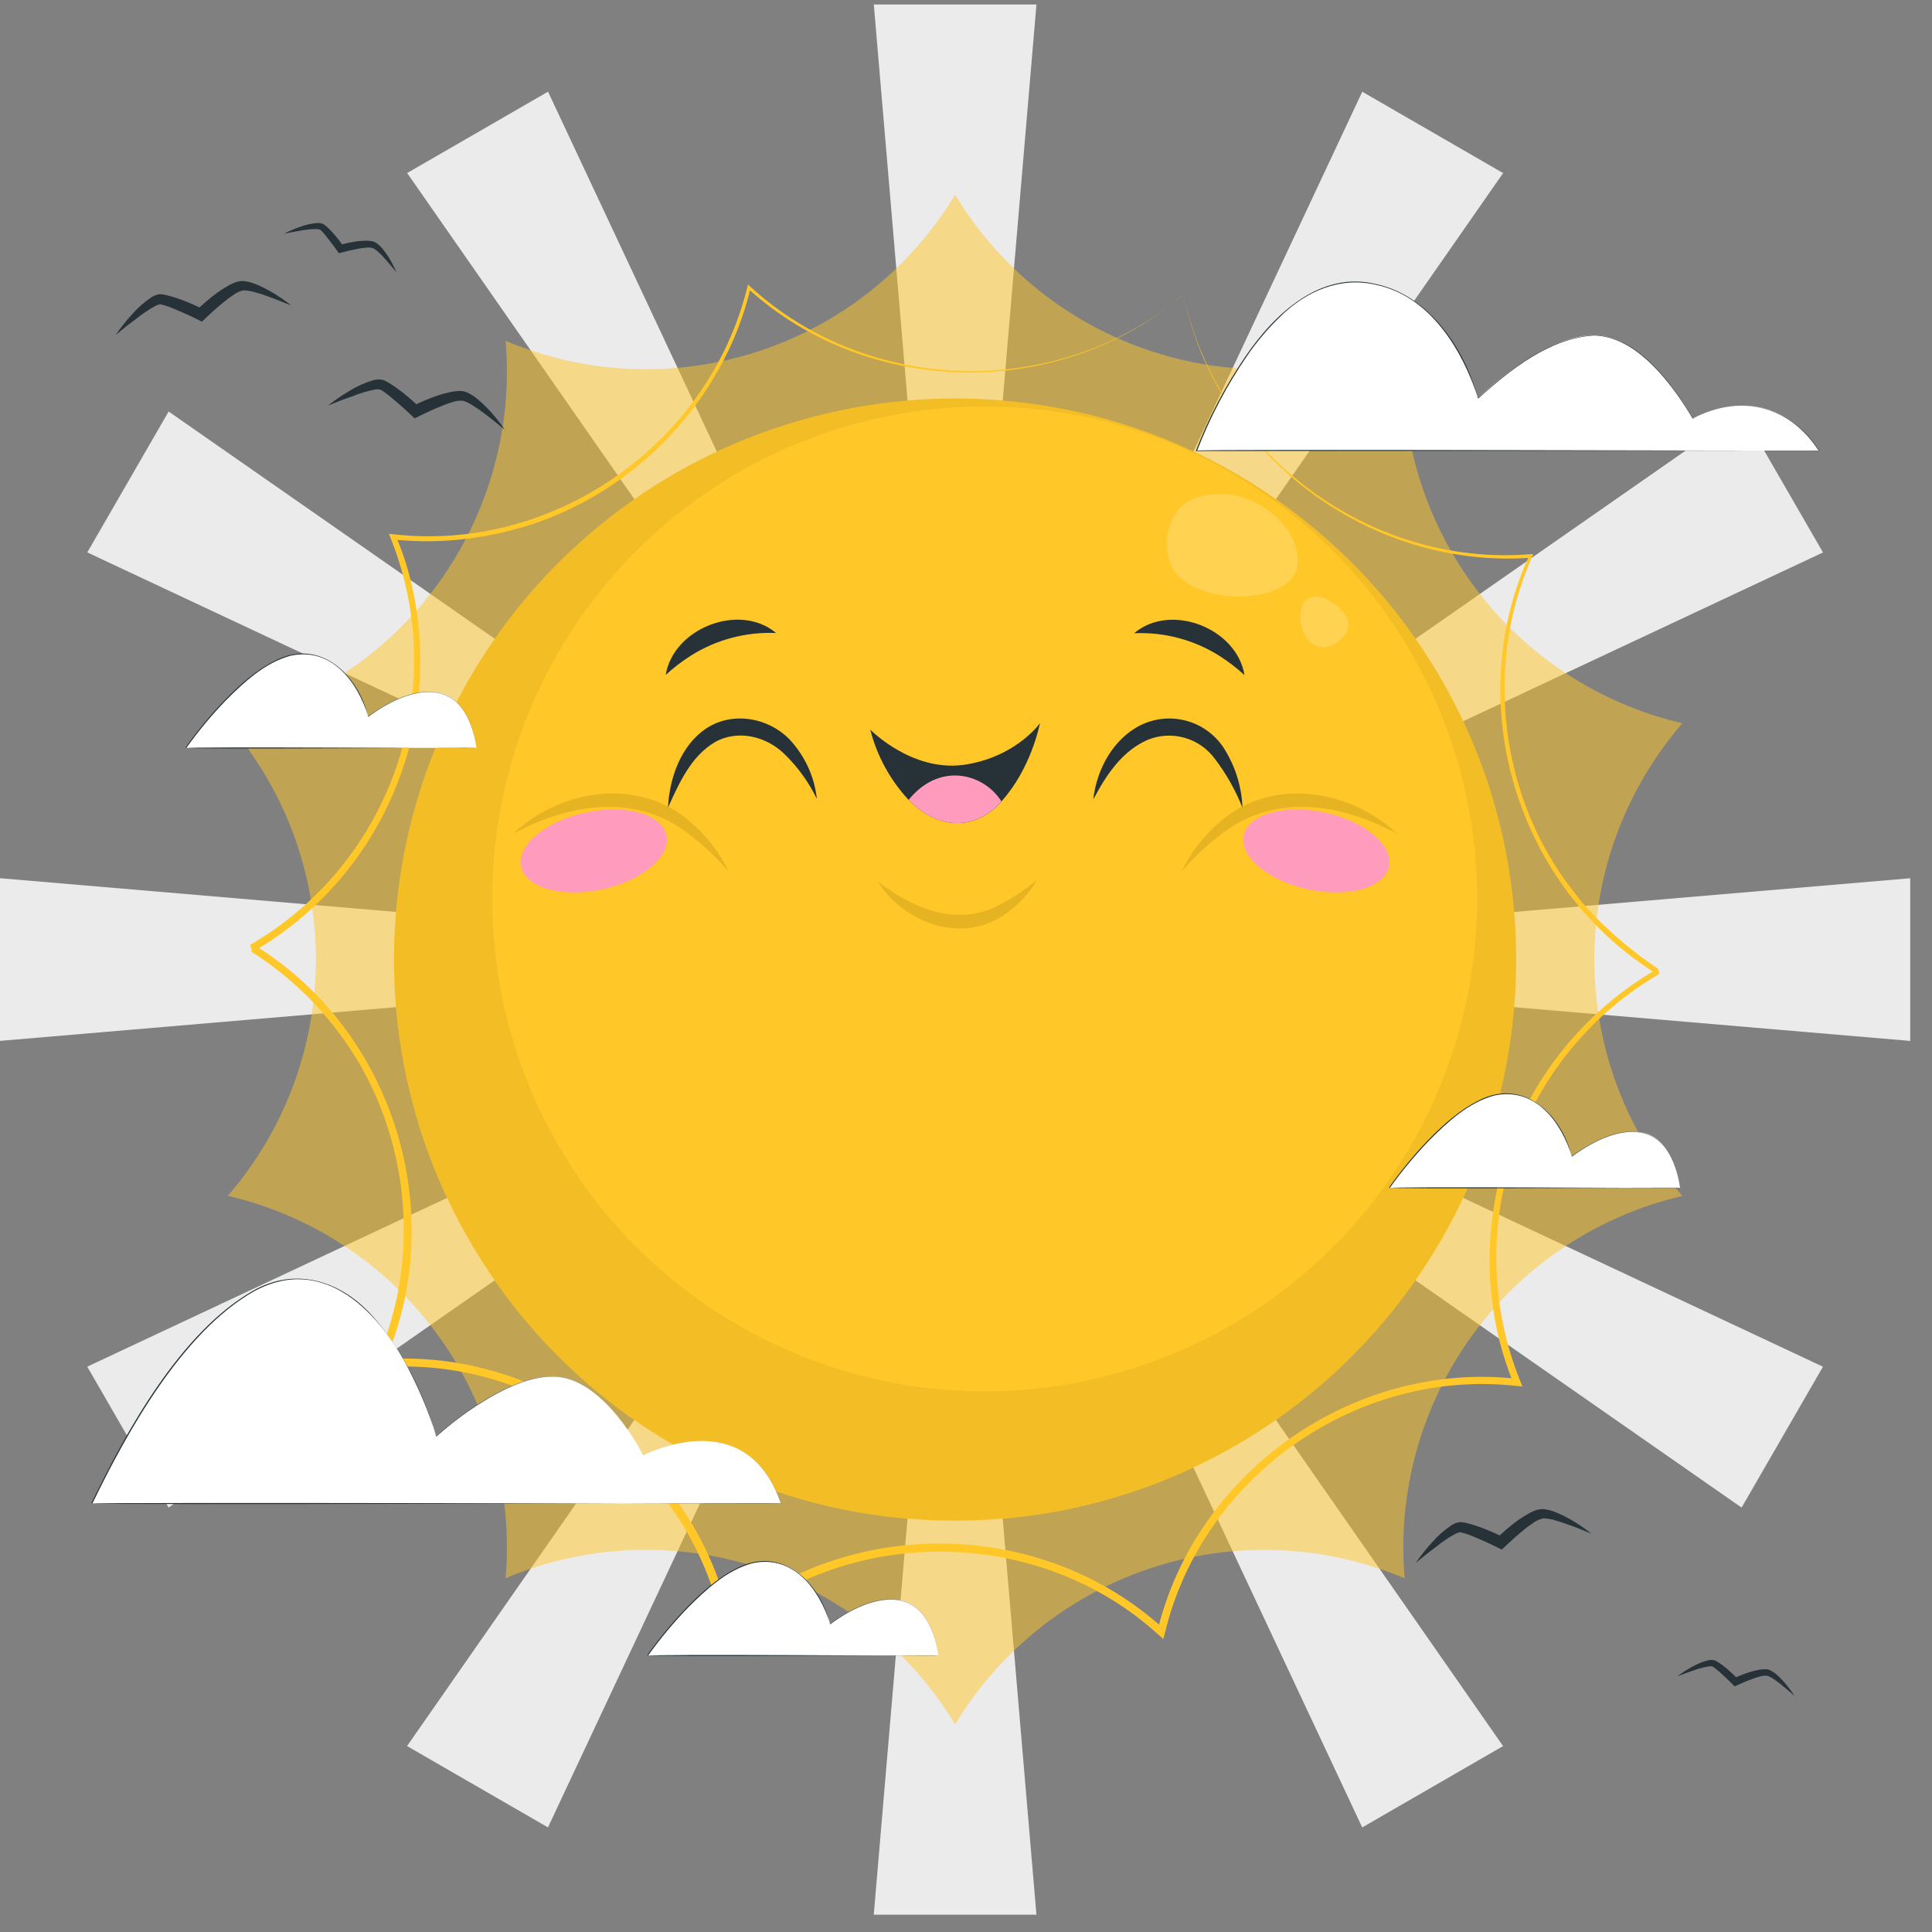 <svg width="81" height="81" viewBox="0 0 81 81" fill="none" xmlns="http://www.w3.org/2000/svg">
<rect x="0" y="0" width="81" height="81" fill="#808080" stroke="none"/>
<path d="M43.454 0.187L40.044 40.23L36.635 0.187H43.454Z" fill="#EBEBEB"/>
<path d="M22.976 3.844L40.044 40.23L17.07 7.255L22.976 3.844Z" fill="#EBEBEB"/>
<path d="M7.07 17.253L40.044 40.23L3.66 23.16L7.07 17.253Z" fill="#EBEBEB"/>
<path d="M0 36.819L40.044 40.23L0 43.639V36.819Z" fill="#EBEBEB"/>
<path d="M3.658 57.298L40.044 40.23L7.069 63.204L3.658 57.298Z" fill="#EBEBEB"/>
<path d="M17.066 73.204L40.044 40.23L22.974 76.614L17.066 73.204Z" fill="#EBEBEB"/>
<path d="M36.633 80.274L40.044 40.23L43.453 80.274H36.633Z" fill="#EBEBEB"/>
<path d="M57.112 76.616L40.044 40.23L63.017 73.205L57.112 76.616Z" fill="#EBEBEB"/>
<path d="M73.017 63.206L40.044 40.23L76.428 57.3L73.017 63.206Z" fill="#EBEBEB"/>
<path d="M80.087 43.641L40.044 40.23L80.087 36.821V43.641Z" fill="#EBEBEB"/>
<path d="M76.43 23.162L40.044 40.23L73.019 17.256L76.43 23.162Z" fill="#EBEBEB"/>
<path d="M63.019 7.257L40.044 40.23L57.114 3.846L63.019 7.257Z" fill="#EBEBEB"/>
<path opacity="0.5" d="M40.044 8.166C41.924 11.282 44.864 13.617 48.325 14.742C51.786 15.867 55.537 15.707 58.89 14.292C58.58 17.918 59.587 21.534 61.725 24.478C63.864 27.423 66.992 29.498 70.536 30.324C68.154 33.075 66.843 36.593 66.843 40.232C66.843 43.871 68.154 47.388 70.536 50.14C66.992 50.966 63.864 53.041 61.725 55.985C59.587 58.93 58.58 62.546 58.89 66.172C55.538 64.756 51.787 64.596 48.326 65.72C44.864 66.845 41.924 69.179 40.044 72.295C38.164 69.178 35.224 66.843 31.762 65.718C28.301 64.593 24.55 64.753 21.197 66.168C21.507 62.542 20.501 58.926 18.362 55.982C16.223 53.038 13.095 50.962 9.551 50.136C11.933 47.385 13.245 43.867 13.245 40.228C13.245 36.589 11.933 33.072 9.551 30.321C13.095 29.494 16.223 27.419 18.362 24.475C20.501 21.53 21.507 17.914 21.197 14.288C24.55 15.704 28.3 15.864 31.762 14.74C35.223 13.615 38.163 11.281 40.044 8.166Z" fill="#FFC727"/>
<path d="M49.618 12.351C51.01 19.008 57.392 23.785 64.17 23.234H64.283L64.237 23.338C62.209 27.868 62.885 33.433 65.943 37.34C66.869 38.602 68.413 39.893 69.513 40.611L69.571 40.827C66.709 42.496 64.545 45.14 63.473 48.275C62.401 51.41 62.495 54.826 63.736 57.898L63.829 58.129L63.58 58.105C56.875 57.362 50.415 61.904 48.842 68.455L48.776 68.716L48.573 68.54C43.596 64.005 35.703 63.878 30.575 68.251L30.588 68.24L30.286 68.115C28.924 61.616 22.715 56.811 15.918 57.326L15.648 57.346L15.757 57.097C17.795 52.599 17.132 47.059 14.098 43.157C13.1 41.854 11.877 40.74 10.486 39.868L10.568 39.891L10.492 39.611C13.357 37.949 15.529 35.311 16.61 32.18C17.69 29.048 17.608 25.632 16.376 22.557L16.304 22.38L16.496 22.4C23.224 23.166 29.72 18.61 31.331 12.039L31.359 11.928L31.444 12.005C36.453 16.605 44.423 16.753 49.618 12.358V12.351ZM49.618 12.351C44.432 16.805 36.421 16.685 31.359 12.099L31.405 12.116L31.472 12.063C30.311 16.96 26.314 20.997 21.442 22.232C19.824 22.657 18.143 22.788 16.479 22.62L16.608 22.506C17.843 25.371 17.968 29.167 16.872 32.267C15.782 35.47 13.573 38.172 10.651 39.877L10.681 39.852L10.575 39.595L10.559 39.558L10.654 39.618C16.533 43.221 18.903 50.948 16.062 57.228L16.076 57.162L15.9 56.998C22.782 56.456 29.247 61.319 30.641 68.076L30.649 68.115L30.349 67.989C35.597 63.504 43.698 63.642 48.796 68.296L48.686 68.254L48.527 68.379C50.145 61.674 56.766 57.041 63.616 57.808L63.45 57.958L63.46 58.015C61.537 53.351 62.419 47.713 65.657 43.849C66.717 42.567 67.996 41.483 69.435 40.648L69.516 40.846L69.529 40.874L69.456 40.828C63.614 37.227 61.26 29.535 64.115 23.287V23.314L64.189 23.383C57.364 23.884 50.973 19.056 49.618 12.351Z" fill="#FFC727"/>
<path d="M63.566 40.23C63.575 45.2 62.001 50.043 59.074 54.059C56.708 57.315 53.546 59.91 49.891 61.595C46.236 63.281 42.209 64 38.196 63.684C34.184 63.368 30.319 62.028 26.972 59.792C23.625 57.555 20.908 54.498 19.081 50.911C17.254 47.325 16.377 43.33 16.536 39.307C16.694 35.285 17.881 31.371 19.985 27.939C22.088 24.508 25.037 21.673 28.549 19.706C32.061 17.74 36.019 16.707 40.044 16.708C40.69 16.708 41.328 16.733 41.96 16.785C45.604 17.075 49.129 18.215 52.252 20.115C54.662 21.582 56.79 23.468 58.536 25.684C59.062 26.353 59.552 27.05 60.004 27.771C62.339 31.506 63.574 35.825 63.566 40.23Z" fill="#FFC727"/>
<g opacity="0.05">
<path d="M60.004 27.776C59.552 27.054 59.062 26.357 58.534 25.689C56.789 23.471 54.662 21.583 52.252 20.115C49.13 18.213 45.604 17.07 41.96 16.778C41.328 16.729 40.688 16.702 40.044 16.702C36.019 16.703 32.062 17.736 28.551 19.702C25.04 21.669 22.092 24.503 19.99 27.934C17.887 31.366 16.7 35.279 16.542 39.3C16.383 43.322 17.26 47.316 19.086 50.902C20.913 54.488 23.629 57.545 26.975 59.781C30.32 62.018 34.184 63.358 38.196 63.675C42.208 63.991 46.234 63.273 49.889 61.589C53.544 59.905 56.706 57.312 59.072 54.057C61.827 50.265 63.387 45.737 63.553 41.053C63.718 36.369 62.482 31.743 60.002 27.766L60.004 27.776ZM57.983 49.822C55.907 52.68 53.133 54.957 49.925 56.436C46.717 57.915 43.184 58.546 39.662 58.269C36.141 57.992 32.75 56.816 29.813 54.854C26.876 52.891 24.491 50.208 22.887 47.061C21.284 43.914 20.514 40.408 20.652 36.879C20.791 33.349 21.833 29.914 23.678 26.902C25.523 23.89 28.11 21.402 31.192 19.676C34.274 17.95 37.747 17.043 41.279 17.043C41.845 17.043 42.408 17.066 42.962 17.11C46.16 17.367 49.253 18.37 51.993 20.039C54.11 21.325 55.979 22.981 57.512 24.927C60.29 28.459 61.839 32.802 61.924 37.295C62.01 41.788 60.627 46.186 57.985 49.822H57.983Z" fill="black"/>
</g>
<path d="M52.146 35.02C52.339 34.138 53.856 33.703 55.538 34.065C57.219 34.427 58.426 35.443 58.234 36.333C58.042 37.222 56.524 37.649 54.843 37.287C53.161 36.925 51.956 35.909 52.146 35.02Z" fill="#FF9CBD"/>
<path d="M25.243 37.288C26.925 36.925 28.132 35.91 27.94 35.02C27.748 34.131 26.23 33.703 24.549 34.066C22.867 34.428 21.66 35.444 21.852 36.333C22.043 37.223 23.562 37.651 25.243 37.288Z" fill="#FF9CBD"/>
<path d="M32.527 26.539C31.267 26.486 30.02 26.82 28.954 27.494C28.584 27.731 28.235 27.999 27.911 28.295C28.23 26.34 30.994 25.255 32.527 26.531V26.539Z" fill="#263238"/>
<path d="M47.56 26.539C49.094 25.255 51.857 26.34 52.176 28.304C51.852 28.008 51.504 27.739 51.134 27.503C50.068 26.828 48.821 26.495 47.56 26.548V26.539Z" fill="#263238"/>
<path d="M43.601 30.31C43.58 30.43 43.213 32.237 41.988 33.597C41.643 34.014 41.176 34.312 40.652 34.45C39.647 34.675 38.78 34.234 38.096 33.539C37.321 32.706 36.767 31.692 36.486 30.589C36.486 30.589 38.207 32.353 40.379 32.069C42.466 31.787 43.539 30.432 43.601 30.31Z" fill="#263238"/>
<path d="M41.985 33.597C41.64 34.014 41.172 34.313 40.649 34.45C39.643 34.676 38.777 34.234 38.092 33.539C38.636 32.856 39.426 32.41 40.337 32.533C40.672 32.582 40.992 32.702 41.277 32.886C41.561 33.069 41.803 33.312 41.985 33.597Z" fill="#FF9CBD"/>
<path d="M28.006 33.858C28.068 32.636 28.527 31.258 29.622 30.532C30.805 29.76 32.437 30.134 33.287 31.213C33.823 31.864 34.157 32.657 34.247 33.495C33.906 32.789 33.443 32.148 32.878 31.604C32.114 30.862 30.919 30.58 29.975 31.113C28.98 31.702 28.486 32.796 28.006 33.858Z" fill="#263238"/>
<path d="M45.84 33.495C45.976 32.27 46.664 30.972 47.834 30.396C48.454 30.096 49.164 30.042 49.823 30.244C50.481 30.445 51.039 30.889 51.384 31.485C51.816 32.204 52.059 33.02 52.09 33.858C51.799 33.128 51.41 32.441 50.934 31.815C50.621 31.388 50.175 31.077 49.665 30.932C49.156 30.788 48.612 30.817 48.122 31.016C47.063 31.475 46.396 32.458 45.849 33.495H45.84Z" fill="#263238"/>
<path opacity="0.1" d="M21.516 34.951C23.5 33.084 26.764 32.567 28.927 34.444C29.608 35.019 30.16 35.731 30.547 36.533C29.989 35.882 29.355 35.301 28.657 34.803C26.464 33.25 23.764 33.744 21.52 34.951H21.516Z" fill="black"/>
<path opacity="0.1" d="M58.571 34.951C56.327 33.746 53.63 33.25 51.434 34.803C50.736 35.301 50.102 35.882 49.544 36.533C49.93 35.731 50.48 35.02 51.16 34.444C53.32 32.567 56.584 33.084 58.571 34.951Z" fill="black"/>
<path opacity="0.1" d="M36.772 36.939C38.246 38.076 40.125 38.88 41.889 37.945C42.457 37.654 42.99 37.298 43.477 36.886C43.142 37.467 42.678 37.964 42.122 38.339C40.305 39.602 37.888 38.691 36.783 36.941L36.772 36.939Z" fill="black"/>
<g opacity="0.2">
<path d="M49.228 23.935C50.295 25.449 54.2 25.347 54.393 23.699C54.551 22.343 53.226 21.258 52.266 20.907C51.306 20.556 49.891 20.627 49.29 21.514C48.78 22.264 48.834 23.381 49.228 23.935Z" fill="white"/>
<path d="M54.878 25.075C54.271 25.408 54.472 26.721 55.113 27.053C55.753 27.384 56.577 26.677 56.536 26.13C56.496 25.583 55.427 24.773 54.878 25.075Z" fill="white"/>
</g>
<path d="M76.248 18.89H50.167C50.167 18.89 52.748 11.822 56.732 11.822C60.717 11.822 61.959 16.695 61.959 16.695C61.959 16.695 64.644 14.048 66.85 14.048C69.056 14.048 70.974 17.549 70.974 17.549C70.974 17.549 74.099 15.672 76.248 18.89Z" fill="white"/>
<path d="M76.248 18.89C76.234 18.89 50.154 18.908 50.133 18.91C50.673 17.51 51.373 16.178 52.219 14.939C53.443 13.145 55.381 11.32 57.727 11.919C59.949 12.409 61.433 14.677 61.962 16.693C63.296 15.486 64.973 14.152 66.836 14.047C68.676 14.092 70.121 16.111 70.99 17.551C72.946 16.492 75.062 17.006 76.267 18.89H76.248ZM76.248 18.89C75.041 17.009 72.927 16.492 70.975 17.558C70.114 16.129 68.66 14.108 66.831 14.066C64.974 14.174 63.302 15.509 61.975 16.713C61.336 14.721 59.986 12.437 57.722 11.949C56.21 11.573 54.765 12.206 53.689 13.261C53.154 13.776 52.674 14.345 52.258 14.959C51.42 16.186 50.727 17.506 50.191 18.892C50.068 18.821 76.279 18.91 76.255 18.892L76.248 18.89Z" fill="#263238"/>
<path d="M19.976 31.358H7.789C7.789 31.358 10.511 27.413 12.657 27.413C14.802 27.413 15.436 30.044 15.436 30.044C15.436 30.044 16.95 28.808 18.354 29.034C19.759 29.26 19.976 31.358 19.976 31.358Z" fill="white"/>
<path d="M19.976 31.358C19.96 31.33 7.674 31.432 7.773 31.348C8.282 30.628 8.845 29.949 9.458 29.315C10.075 28.688 10.742 28.09 11.536 27.695C13.414 26.725 15.028 28.299 15.431 30.037C17.456 28.554 19.558 28.401 19.976 31.358ZM19.976 31.358C19.547 28.408 17.458 28.567 15.443 30.051C14.998 28.604 13.908 27.106 12.165 27.496C11.106 27.792 10.254 28.579 9.488 29.345C8.877 29.977 8.314 30.654 7.803 31.369C7.677 31.291 20.002 31.383 19.978 31.358H19.976Z" fill="#263238"/>
<path d="M70.436 49.799H58.248C58.248 49.799 60.971 45.853 63.116 45.853C65.262 45.853 65.895 48.484 65.895 48.484C65.895 48.484 67.411 47.249 68.814 47.475C70.217 47.701 70.436 49.799 70.436 49.799Z" fill="white"/>
<path d="M70.436 49.799C70.42 49.771 58.133 49.873 58.232 49.788C58.742 49.069 59.305 48.389 59.917 47.754C60.535 47.129 61.204 46.529 61.996 46.136C63.873 45.166 65.488 46.739 65.89 48.477C67.918 46.994 70.017 46.842 70.436 49.799ZM70.436 49.799C70.007 46.849 67.921 47.008 65.903 48.492C65.458 47.043 64.367 45.547 62.624 45.937C61.565 46.233 60.713 47.02 59.949 47.784C59.337 48.417 58.774 49.094 58.262 49.81C58.137 49.732 70.462 49.824 70.437 49.799H70.436Z" fill="#263238"/>
<path d="M39.338 69.406H27.163C27.163 69.406 29.88 65.463 32.026 65.463C34.171 65.463 34.807 68.093 34.807 68.093C34.807 68.093 36.321 66.858 37.723 67.084C39.126 67.31 39.338 69.406 39.338 69.406Z" fill="white"/>
<path d="M39.338 69.406C39.322 69.378 27.038 69.48 27.135 69.396C27.644 68.677 28.208 67.997 28.82 67.363C29.437 66.737 30.106 66.137 30.898 65.743C32.776 64.773 34.392 66.347 34.792 68.085C36.82 66.602 38.92 66.449 39.338 69.406ZM39.338 69.406C38.911 66.456 36.824 66.615 34.805 68.099C34.36 66.65 33.27 65.154 31.526 65.544C30.468 65.84 29.616 66.627 28.851 67.393C28.24 68.025 27.677 68.701 27.166 69.417C27.039 69.339 39.364 69.431 39.341 69.406H39.338Z" fill="#263238"/>
<path d="M32.739 63.033H3.84C3.84 63.033 7.797 54.198 12.03 53.64C16.263 53.083 18.289 60.206 18.289 60.206C18.289 60.206 21.019 57.699 23.168 57.699C25.317 57.699 26.97 61.013 26.97 61.013C26.97 61.013 31.265 58.738 32.739 63.033Z" fill="white"/>
<path d="M32.739 63.033C32.721 63.006 3.758 63.102 3.824 63.033C5.297 59.977 7.586 55.849 10.587 54.129C12.419 53.07 14.352 53.716 15.674 55.239C16.895 56.631 17.791 58.489 18.282 60.21C18.958 59.607 19.691 59.071 20.47 58.609C21.248 58.161 22.099 57.761 23.006 57.706C24.823 57.612 26.182 59.596 26.976 61.012C29.381 59.858 31.853 60.289 32.746 63.042L32.739 63.033ZM32.739 63.033C31.844 60.285 29.372 59.857 26.974 61.012C26.192 59.601 24.821 57.621 23.014 57.716C22.109 57.771 21.262 58.172 20.488 58.621C19.71 59.082 18.979 59.618 18.305 60.22L18.291 60.233V60.215C18.014 59.314 17.659 58.438 17.232 57.598C15.985 55.071 13.603 52.502 10.619 54.157C7.646 55.864 5.339 60.008 3.871 63.042C3.757 62.968 32.772 63.059 32.753 63.042L32.739 63.033Z" fill="#263238"/>
<path d="M11.907 9.798C12.12 9.689 12.341 9.595 12.567 9.515C12.798 9.429 13.039 9.374 13.285 9.351C13.361 9.346 13.437 9.354 13.509 9.376C13.533 9.384 13.557 9.395 13.578 9.409C13.595 9.42 13.606 9.431 13.622 9.441C13.649 9.461 13.675 9.482 13.7 9.505C13.791 9.588 13.879 9.676 13.961 9.769C14.123 9.946 14.266 10.14 14.411 10.336L14.234 10.272C14.475 10.205 14.72 10.153 14.968 10.117C15.095 10.101 15.223 10.092 15.351 10.091C15.42 10.091 15.488 10.096 15.556 10.105C15.634 10.115 15.708 10.142 15.775 10.184C15.886 10.261 15.984 10.355 16.066 10.463C16.143 10.559 16.215 10.659 16.281 10.763C16.412 10.972 16.525 11.192 16.622 11.419C16.465 11.23 16.313 11.04 16.151 10.862C16.073 10.771 15.99 10.685 15.903 10.604C15.827 10.528 15.74 10.462 15.646 10.41C15.553 10.379 15.455 10.37 15.358 10.382C15.243 10.39 15.128 10.406 15.014 10.428C14.785 10.47 14.548 10.526 14.322 10.588L14.21 10.62L14.144 10.526C14.012 10.336 13.869 10.149 13.726 9.969C13.657 9.877 13.583 9.788 13.504 9.704C13.486 9.685 13.467 9.667 13.447 9.651L13.421 9.628C13.419 9.627 13.417 9.627 13.415 9.627C13.414 9.627 13.412 9.627 13.41 9.628C13.37 9.612 13.328 9.604 13.285 9.604C13.057 9.602 12.829 9.624 12.606 9.669C12.374 9.704 12.142 9.755 11.907 9.798Z" fill="#263238"/>
<path d="M13.752 17.004C14.033 16.782 14.328 16.579 14.635 16.397C14.949 16.201 15.287 16.048 15.642 15.944C15.751 15.913 15.865 15.902 15.978 15.914C16.015 15.919 16.053 15.929 16.089 15.942L16.163 15.975C16.212 15.998 16.251 16.023 16.295 16.046C16.454 16.142 16.608 16.246 16.756 16.358C17.047 16.579 17.315 16.815 17.583 17.064L17.303 17.023C17.638 16.854 17.985 16.707 18.34 16.586C18.522 16.523 18.708 16.472 18.896 16.434C18.996 16.413 19.098 16.4 19.2 16.395C19.258 16.39 19.317 16.39 19.376 16.395C19.436 16.406 19.495 16.421 19.552 16.439C19.737 16.521 19.908 16.63 20.059 16.764C20.205 16.887 20.338 17.018 20.468 17.15C20.721 17.42 20.953 17.709 21.162 18.015C20.874 17.782 20.595 17.547 20.304 17.334C20.164 17.224 20.018 17.122 19.866 17.027C19.732 16.934 19.584 16.859 19.429 16.806C19.284 16.789 19.137 16.804 18.998 16.849C18.831 16.897 18.668 16.956 18.508 17.025C18.181 17.154 17.852 17.306 17.537 17.463L17.38 17.54L17.257 17.422C17.008 17.182 16.743 16.949 16.48 16.727C16.352 16.616 16.219 16.513 16.08 16.416C16.046 16.395 16.013 16.37 15.981 16.355L15.937 16.33C15.937 16.33 15.937 16.33 15.919 16.33C15.855 16.318 15.789 16.318 15.725 16.33C15.39 16.396 15.063 16.495 14.748 16.625C14.409 16.734 14.082 16.872 13.752 17.004Z" fill="#263238"/>
<path d="M70.319 70.28C70.512 70.137 70.714 70.008 70.924 69.893C71.138 69.768 71.368 69.673 71.607 69.611C71.68 69.594 71.757 69.59 71.831 69.6C71.856 69.604 71.88 69.61 71.904 69.62L71.953 69.644C71.985 69.66 72.011 69.678 72.039 69.694C72.144 69.761 72.245 69.834 72.341 69.913C72.53 70.066 72.694 70.228 72.871 70.398L72.683 70.366C72.912 70.258 73.148 70.167 73.389 70.093C73.512 70.055 73.637 70.025 73.763 70.003C73.831 69.992 73.9 69.986 73.968 69.985C74.006 69.982 74.043 69.982 74.081 69.985C74.118 69.985 74.159 70.008 74.197 70.018C74.319 70.077 74.431 70.153 74.529 70.246C74.622 70.33 74.709 70.419 74.792 70.513C74.955 70.698 75.103 70.896 75.237 71.104C75.051 70.943 74.87 70.781 74.681 70.631C74.589 70.555 74.494 70.484 74.395 70.417C74.307 70.352 74.21 70.3 74.107 70.262C74.011 70.247 73.912 70.253 73.818 70.28C73.706 70.308 73.596 70.342 73.488 70.382C73.267 70.461 73.045 70.558 72.832 70.654L72.724 70.703L72.645 70.62C72.484 70.456 72.311 70.294 72.142 70.14C72.059 70.064 71.971 69.992 71.881 69.925L71.817 69.881L71.787 69.863C71.787 69.863 71.787 69.863 71.775 69.863C71.733 69.856 71.69 69.856 71.648 69.863C71.422 69.9 71.201 69.959 70.988 70.04C70.766 70.112 70.545 70.198 70.319 70.28Z" fill="#263238"/>
<path d="M59.36 65.522C59.562 65.226 59.785 64.944 60.027 64.679C60.268 64.399 60.547 64.153 60.854 63.947C60.949 63.885 61.055 63.842 61.166 63.82C61.204 63.816 61.242 63.816 61.279 63.82L61.361 63.83C61.414 63.83 61.458 63.85 61.507 63.859C61.687 63.903 61.863 63.957 62.036 64.021C62.38 64.144 62.705 64.291 63.035 64.444L62.755 64.489C63.023 64.227 63.309 63.984 63.61 63.761C63.766 63.647 63.928 63.544 64.097 63.451C64.187 63.402 64.28 63.359 64.376 63.324C64.429 63.306 64.483 63.291 64.538 63.282C64.597 63.274 64.656 63.27 64.715 63.271C64.915 63.293 65.111 63.346 65.294 63.43C65.467 63.504 65.636 63.587 65.8 63.679C66.121 63.861 66.428 64.067 66.718 64.296C66.375 64.16 66.038 64.019 65.698 63.901C65.521 63.839 65.359 63.781 65.19 63.737C65.032 63.688 64.869 63.662 64.704 63.657C64.56 63.686 64.424 63.747 64.306 63.834C64.161 63.927 64.022 64.029 63.889 64.139C63.614 64.36 63.346 64.603 63.092 64.845L62.965 64.967L62.811 64.891C62.502 64.736 62.181 64.593 61.864 64.457C61.708 64.39 61.55 64.331 61.389 64.28C61.352 64.28 61.311 64.257 61.276 64.252L61.227 64.241C61.227 64.241 61.227 64.241 61.207 64.241C61.145 64.25 61.086 64.269 61.031 64.298C60.73 64.461 60.447 64.653 60.184 64.871C59.908 65.069 59.639 65.297 59.36 65.522Z" fill="#263238"/>
<path d="M4.851 14.043C5.053 13.747 5.276 13.465 5.518 13.2C5.758 12.919 6.035 12.672 6.342 12.466C6.437 12.405 6.542 12.362 6.652 12.338C6.69 12.334 6.729 12.334 6.767 12.338C6.799 12.338 6.82 12.338 6.848 12.349C6.897 12.356 6.946 12.365 6.994 12.377C7.174 12.421 7.351 12.474 7.524 12.538C7.877 12.661 8.193 12.808 8.523 12.961L8.242 13.007C8.51 12.745 8.796 12.502 9.098 12.278C9.254 12.165 9.416 12.061 9.585 11.968C9.676 11.917 9.772 11.873 9.871 11.837C9.923 11.818 9.978 11.803 10.033 11.793C10.091 11.786 10.15 11.782 10.209 11.783C10.41 11.805 10.606 11.859 10.79 11.941C10.962 12.016 11.131 12.099 11.295 12.19C11.617 12.372 11.924 12.579 12.214 12.81C11.872 12.674 11.534 12.533 11.194 12.413C11.027 12.35 10.858 12.296 10.686 12.25C10.53 12.203 10.369 12.177 10.206 12.174C10.062 12.203 9.925 12.263 9.807 12.351C9.662 12.444 9.523 12.547 9.391 12.658C9.115 12.877 8.847 13.12 8.593 13.364L8.466 13.485L8.313 13.408C8.004 13.254 7.681 13.11 7.365 12.976C7.21 12.908 7.052 12.849 6.89 12.799C6.853 12.788 6.813 12.776 6.777 12.769L6.728 12.758C6.728 12.758 6.728 12.758 6.709 12.758C6.647 12.767 6.587 12.787 6.532 12.817C6.232 12.979 5.948 13.17 5.685 13.388C5.399 13.586 5.129 13.817 4.851 14.043Z" fill="#263238"/>
</svg>
